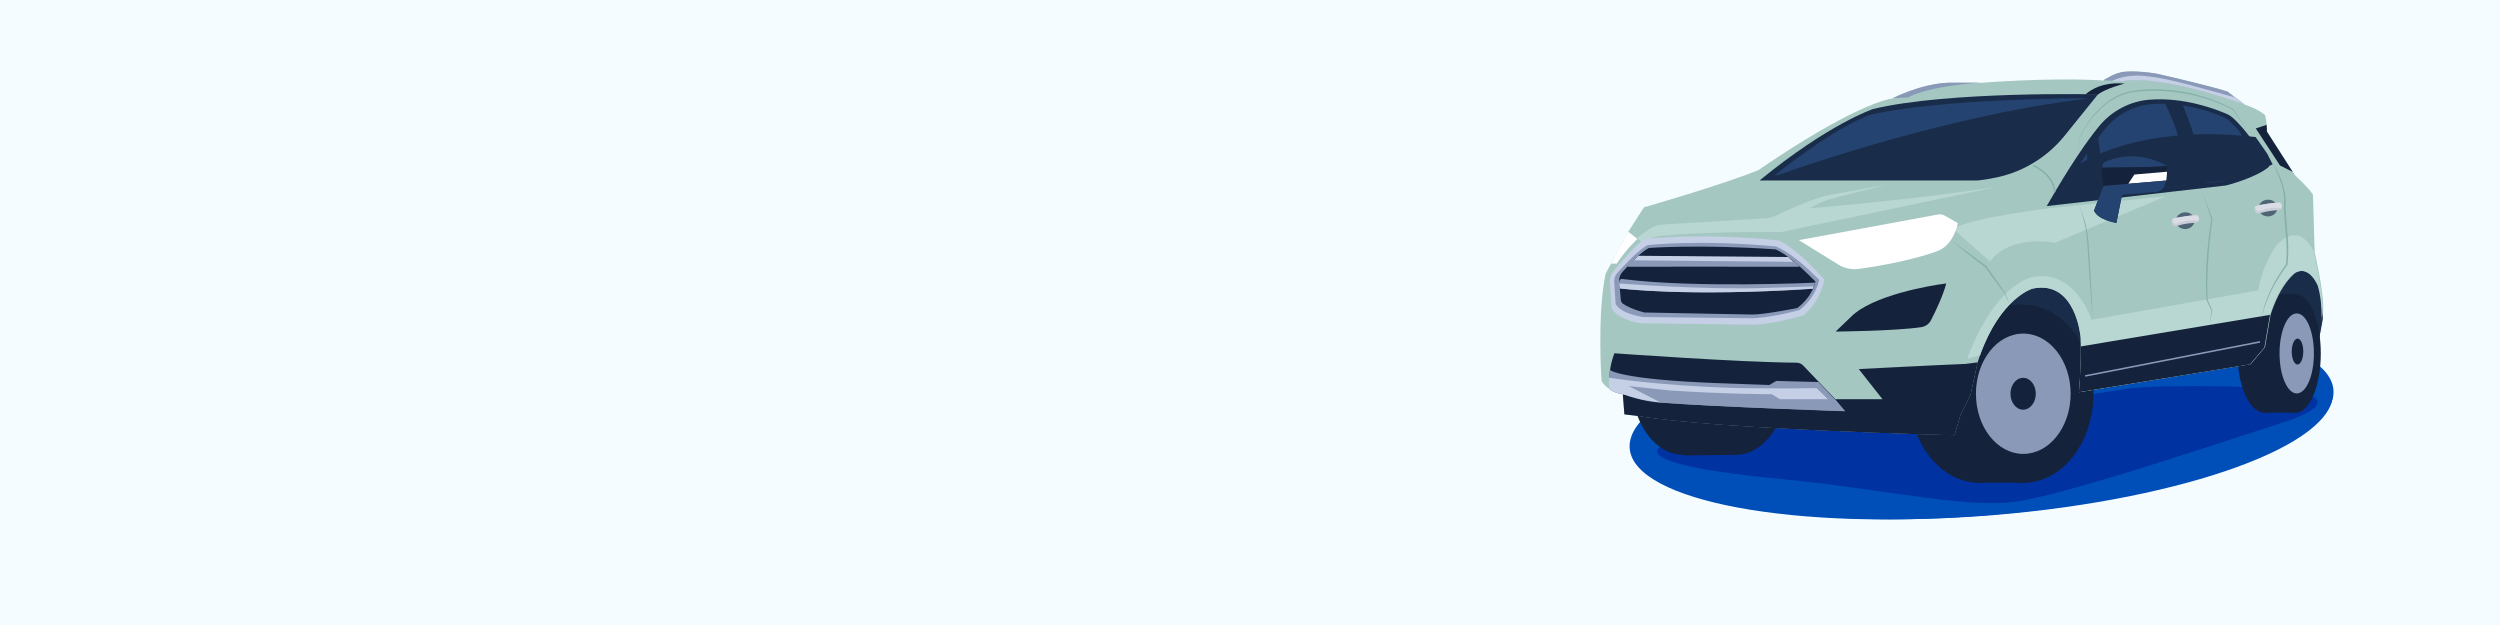 <?xml version="1.0" encoding="UTF-8"?> <svg xmlns="http://www.w3.org/2000/svg" width="1600" height="400" viewBox="0 0 1600 400" fill="none"><rect x="0" y="0" width="1600" height="400" fill="#808080" stroke="none"/><g clip-path="url(#clip0_1_135)"><path d="M1600 0H0V400H1600V0Z" fill="#F5FCFF"></path><mask id="mask0_1_135" style="mask-type:luminance" maskUnits="userSpaceOnUse" x="0" y="0" width="1600" height="400"><path d="M1600 0H0V400H1600V0Z" fill="white"></path></mask><g mask="url(#mask0_1_135)"><path d="M1273.3 329.6C1397.7 319.2 1496.2 283.4 1493.4 249.5C1490.6 215.6 1387.5 196.5 1263.1 206.9C1138.7 217.3 1040.2 253.1 1043 287C1045.8 320.9 1148.9 340 1273.3 329.6Z" fill="#004EB7"></path></g><path d="M1276.7 329.6C1398.9 319.4 1495.7 284.2 1492.9 250.9C1490.1 217.6 1388.8 198.9 1266.6 209C1144.4 219.2 1047.6 254.4 1050.4 287.7C1053.2 321 1154.5 339.7 1276.7 329.6Z" fill="#004EB7"></path><path d="M1362.8 248.6C1374.3 246.8 1435.8 246.1 1463.5 249.6C1491.2 253.1 1489.7 261.4 1459.7 270.8C1429.7 280.3 1320.5 317.5 1288.2 321.3C1255.9 325.1 1203.6 312.6 1136.3 306.2C1086.1 301.4 1027.4 291.5 1083.4 278.2C1139.4 264.9 1284.1 259.4 1284.1 259.4C1284.1 259.4 1260.8 264.9 1362.8 248.6Z" fill="#0032A1"></path><path d="M1243.6 214.5L1280.8 176.8H1426.5L1472.8 170L1481.7 175.4L1486.1 191.3L1486.7 203.7L1481.8 229.7H1344.3L1240.9 238L1243.6 214.5Z" fill="#14233B"></path><path d="M1234.3 229.7L1235.3 230.1L1293.4 255.2L1377 214.2L1474.1 229.7L1483.3 221.7L1486.1 205.5V190L1478.4 164.3L1320.4 172.9L1259 191" fill="#192D4B"></path><path d="M1225.5 234.5C1225.5 256.5 1210.2 274.3 1191.3 274.3C1172.4 274.3 1157.1 256.5 1157.1 234.5C1157.1 212.5 1172.4 194.7 1191.3 194.7C1210.2 194.7 1225.5 212.5 1225.5 234.5Z" fill="#14233B"></path><path d="M1204.2 234.5C1204.2 256.5 1188.9 274.3 1170 274.3C1151.1 274.3 1135.8 256.5 1135.8 234.5C1135.8 212.5 1151.1 194.7 1170 194.7C1188.9 194.7 1204.2 212.5 1204.2 234.5Z" fill="#14233B"></path><path d="M1191.4 194.7H1170V274.3H1191.4V194.7Z" fill="#14233B"></path><path d="M1339.8 252C1339.8 283.5 1319.7 309 1294.9 309C1270.1 309 1250 283.5 1250 252C1250 220.5 1270.1 195 1294.9 195C1309.8 195 1323 204.2 1331.2 218.4C1336.6 227.8 1339.8 239.4 1339.8 252Z" fill="#14233B"></path><path d="M1311.7 252C1311.7 283.5 1291.6 309 1266.8 309C1242 309 1221.9 283.5 1221.9 252C1221.9 220.5 1242 195 1266.8 195C1291.6 195 1311.7 220.5 1311.7 252Z" fill="#14233B"></path><path d="M1294.9 195H1266.8V308.9H1294.9V195Z" fill="#14233B"></path><path d="M1325.2 252C1325.2 273.3 1311.6 290.5 1294.9 290.5C1278.2 290.5 1264.6 273.3 1264.6 252C1264.6 230.7 1278.2 213.5 1294.9 213.5C1311.6 213.5 1325.2 230.7 1325.2 252Z" fill="#8B99B9"></path><path d="M1302.9 252C1302.9 257.6 1299.3 262.2 1294.8 262.2C1290.3 262.2 1286.7 257.6 1286.7 252C1286.7 246.4 1290.3 241.8 1294.8 241.8C1299.3 241.8 1302.9 246.3 1302.9 252Z" fill="#14233B"></path><path d="M1325.2 224.1H1334C1334 224.1 1343.4 244.3 1337.9 266.8H1332.4L1328.3 240.2L1325.2 224.1Z" fill="#14233B"></path><path d="M1485.3 226.2C1485.3 247.2 1478 264.2 1469.1 264.2C1460.1 264.2 1452.9 247.2 1452.9 226.2C1452.9 205.2 1460.2 188.2 1469.1 188.2C1478.1 188.2 1485.3 205.2 1485.3 226.2Z" fill="#14233B"></path><path d="M1466.8 226.2C1466.8 247.2 1459 264.2 1449.4 264.2C1439.8 264.2 1432 247.2 1432 226.2C1432 205.2 1439.8 188.2 1449.4 188.2C1459 188.2 1466.8 205.2 1466.8 226.2Z" fill="#14233B"></path><path d="M1469.1 188.2H1449.4V264.1H1469.1V188.2Z" fill="#14233B"></path><path d="M1480.9 226.2C1480.9 240.4 1476 251.8 1469.9 251.8C1463.9 251.8 1458.9 240.3 1458.9 226.2C1458.9 212 1463.8 200.6 1469.9 200.6C1476 200.5 1480.9 212 1480.9 226.2Z" fill="#8B99B9"></path><path d="M1474.1 225C1474.1 229.6 1472.4 233.3 1470.4 233.3C1468.4 233.3 1466.7 229.6 1466.7 225C1466.7 220.4 1468.4 216.7 1470.4 216.7C1472.5 216.7 1474.1 220.4 1474.1 225Z" fill="#14233B"></path><path d="M1143.9 244.5C1143.9 270.2 1129 291.1 1110.7 291.1C1092.4 291.1 1077.5 270.3 1077.5 244.5C1077.5 218.7 1092.4 197.9 1110.7 197.9C1129 197.9 1143.9 218.8 1143.9 244.5Z" fill="#14233B"></path><path d="M1110.6 244.5C1110.6 270.2 1095.7 291.1 1077.4 291.1C1059.1 291.1 1044.2 270.3 1044.2 244.5C1044.2 218.7 1059.1 197.9 1077.4 197.9C1095.8 197.9 1110.6 218.8 1110.6 244.5Z" fill="#14233B"></path><path d="M1077.4 291.5L1110.6 291.1V197.9H1077.4V291.5Z" fill="#14233B"></path><path d="M1042.1 148.3L1052.1 132.7C1052.1 132.7 1103.2 118 1125.5 108.8C1125.5 108.8 1184.3 67.6 1211.6 62.9C1211.6 62.9 1229.3 53.7 1247.2 53H1267.8C1267.8 53 1311.8 49.4 1346.3 51.5C1346.3 51.5 1354.2 46.2 1360.1 46C1360.1 46 1366.9 45.1 1379.8 47.1C1379.8 47.1 1409.8 53.8 1425.6 58.6L1436.5 66.9C1436.5 66.9 1445.7 69.9 1449.7 73.7C1449.7 73.7 1451.1 79.8 1450.9 84.2L1469.1 112.5C1469.1 112.5 1477.1 119.6 1480.3 124.6L1481.4 161.4C1481.4 161.4 1486.9 184.7 1486.9 197.3L1485.7 213.7C1485.7 213.7 1488 196.9 1483.9 183C1483.9 183 1478.7 169.7 1469.4 174.4C1469.4 174.4 1460 180.3 1453.2 201.4L1449.6 222.3L1440.4 233.1L1330.6 251C1330.6 251 1332.3 233.7 1331.7 216.1C1331.7 216.1 1328.8 178.8 1300.9 184.7C1300.9 184.7 1278.9 190.8 1265.7 231.8L1261.2 252.4L1254.7 265.6L1250.9 278.5C1250.9 278.5 1098.4 274.8 1047.9 266.1L1039.6 265.1L1038.6 252.1C1038.6 252.1 1029.6 251.2 1025 243.9C1025 243.9 1022 201.7 1027.6 175.1L1042.1 148.3Z" fill="#A5C7C2"></path><path d="M1467.3 110L1450.8 84.2C1450.8 82.8 1450.7 81.3 1450.6 79.9L1443.7 82.2L1459.2 105.9L1467.3 110Z" fill="#14233B"></path><path d="M1031 168.7L1042 148.3L1048 152.9C1048 152.9 1041.1 159.1 1034.7 168.7H1031Z" fill="white"></path><path d="M1265.7 231.9L1261.2 252.5L1254.7 265.7L1250.9 278.6C1250.9 278.6 1098.4 274.9 1047.9 266.2L1039.6 265.2L1038.6 252.2C1038.6 252.2 1034.5 251.8 1030.4 249.3C1030.4 249.3 1028.2 239.4 1033.2 226.1C1033.2 226.1 1115.3 232 1149.7 232.1C1151.4 232.1 1153 232.8 1154.1 234L1174.6 255.5H1204.8L1189.6 236.2C1189.6 236.2 1237.9 233.7 1258 232.9L1265.7 231.9Z" fill="#14233B"></path><path d="M1038.5 252.3C1038.5 252.3 1034.4 251.9 1030.3 249.4C1030.3 249.4 1029.2 244.4 1030.3 236.8C1030.3 236.8 1036.9 242.9 1099.1 245.2L1132.4 246.4L1136.8 243.8L1163.8 244.5L1173.7 254.9L1174.4 255.6L1180.8 263.2C1180.8 263.2 1098.1 260.4 1062.7 257.7C1057.1 257.3 1051.6 256.3 1046.3 254.7L1038.5 252.3Z" fill="#8B99B9"></path><path d="M1062.7 257.6C1098.1 260.4 1180.8 263.1 1180.8 263.1L1174.4 255.5H1139.3L1134 252.3C1134 252.3 1105.3 252.3 1069 249.9L1042.5 247.1L1062.7 257.6Z" fill="#8B99B9"></path><path d="M1168.7 254.3L1162.6 248.4C1146.7 248.8 1112.9 248.4 1112.9 248.4C1059.3 246.8 1029.8 241.7 1029.8 241.7C1029.4 248.4 1030.2 249.3 1030.2 249.3C1034.2 251.9 1038.4 252.2 1038.4 252.2C1051.5 256.8 1062.6 257.5 1062.6 257.5L1042.4 247.1L1068.9 249.9C1105.1 252.3 1133.9 252.3 1133.9 252.3L1139.2 255.5H1169.9L1168.7 254.3Z" fill="#C5CFE6"></path><path d="M1211.4 62.8C1211.4 62.8 1229.1 53.6 1247 52.9H1267.6C1267.6 52.9 1235.4 54.7 1221 62.4L1211.4 62.8Z" fill="#8B99B9"></path><path d="M1346.1 51.4C1346.1 51.4 1354 46.1 1359.9 45.9C1359.9 45.9 1366.7 45 1379.6 47C1379.6 47 1409.6 53.7 1425.4 58.5L1436.3 66.8C1436.3 66.8 1403.5 54.6 1377.2 51.8C1377.2 51.8 1365.4 50.4 1357.4 52L1346.1 51.4Z" fill="#8B99B9"></path><path d="M1430.3 62.3L1436.3 66.9C1436.3 66.9 1403.5 54.7 1377.2 51.9C1377.2 51.9 1365.4 50.5 1357.4 52.1L1351.7 51.8C1351.7 51.8 1357.7 48.5 1366.9 48.4C1366.9 48.4 1376.8 47.7 1401.2 54.3L1430.3 62.3Z" fill="#C5CFE6"></path><path d="M1126.1 115.5H1265.4C1265.4 115.5 1271.4 115.1 1279.8 113.1C1296.2 109.2 1310.8 99.9 1321.4 86.8L1342.7 60.4C1342.7 60.4 1246.9 58.1 1198.6 69.8C1198.6 69.9 1170.9 78.9 1126.1 115.5Z" fill="#192D4B"></path><path d="M1135.8 112.2H1264.2C1264.2 112.2 1269.7 111.8 1277.5 110.1C1292.6 106.6 1306.1 98.3 1315.8 86.5L1335.4 62.8C1335.4 62.8 1241.4 63 1196.9 73.5C1197 73.5 1177.2 79.3 1135.8 112.2Z" fill="#254370"></path><path d="M1309.9 131.9L1424.7 118.7C1424.7 118.7 1443.8 113.9 1452.2 106.7C1452.2 106.7 1441.8 87.1 1429.1 75.5C1428 74.5 1426.7 73.6 1425.3 73C1418.9 70.2 1398.2 62 1375.6 63.8C1363 64.8 1351.3 71.1 1343.3 80.9C1335.8 90.1 1324.9 105.7 1309.9 131.9Z" fill="#192D4B"></path><path d="M1317.2 127.8L1422.4 116C1422.4 116 1439.9 111.7 1447.6 105.2C1447.6 105.2 1438.1 87.6 1426.5 77.1C1425.5 76.2 1424.3 75.4 1423 74.9C1417.1 72.4 1398.2 65 1377.4 66.6C1365.8 67.5 1355.2 73.1 1347.8 81.9C1340.9 90.2 1330.9 104.2 1317.2 127.8Z" fill="#254370"></path><path d="M1481.4 162.2C1481.4 162.2 1472.7 140 1457.1 156.9C1457.1 156.9 1447.6 169.6 1445.3 185.8L1338.5 204.7C1338.5 204.7 1333.9 189.2 1321.1 180.9C1312.6 175.4 1301.7 175.3 1293 180.6C1283.4 186.5 1270.2 199.7 1259 229.6L1267.2 227.4C1280.5 190.3 1300.8 184.7 1300.8 184.7C1328.7 178.8 1331.6 216.1 1331.6 216.1C1332.2 233.7 1330.5 251 1330.5 251L1439.9 233.1L1449.1 222.3L1452.7 201.4C1459.5 180.3 1468.9 174.4 1468.9 174.4C1478.3 169.7 1483.4 183 1483.4 183C1487.5 196.9 1485.2 213.7 1485.2 213.7L1486.4 197.3C1486.4 184.7 1480.9 161.4 1480.9 161.4" fill="#B8D6D2"></path><path d="M1047.4 152.5L1055.3 146.8C1057.8 145 1060.7 144 1063.8 143.7L1129.9 139.7C1132.2 139.6 1134.5 139 1136.6 138C1142.7 135.1 1156.6 128.6 1167.7 125.4L1207.6 118.1L1170.1 127.7C1170.1 127.7 1161.9 130.7 1158.8 133.2C1158.8 133.2 1221.4 128.3 1278 119.6L1140 148.5C1140 148.5 1098.8 147.8 1063.1 150.9C1060.9 151.1 1058.7 151.7 1056.7 152.8L1051.7 155.4L1047.4 152.5Z" fill="#B8D6D2"></path><path d="M1032.7 173.5C1037.4 167.7 1047.4 155.9 1052.7 153C1052.7 153 1086.3 148.6 1138.3 153.9C1138.3 153.9 1147.9 156.8 1167.6 179C1167.6 179 1165.6 192.1 1154.5 201.6C1154.5 201.6 1138.9 206.8 1123.4 207.8L1049.9 206.9C1049.9 206.9 1034.9 204.7 1031.4 197L1030.4 180.8C1030.1 178.2 1031 175.5 1032.7 173.5Z" fill="#C5CFE6"></path><path d="M1035.3 174.4C1039.8 169.4 1049.3 159.4 1054.4 156.9C1054.4 156.9 1086.5 153.1 1136.3 157.7C1136.3 157.7 1145.5 160.1 1164.3 179.1C1164.3 179.1 1162.4 190.3 1151.7 198.4C1151.7 198.4 1136.8 202.8 1122 203.7L1051.7 202.9C1051.7 202.9 1037.3 201 1034 194.5L1033.1 180.7C1032.9 178.4 1033.7 176.1 1035.3 174.4Z" fill="#8B99B9"></path><path d="M1147.9 167.2C1151.6 170.2 1156.2 174.4 1161.9 180.2C1161.9 180.2 1160.5 189.3 1150.3 197.1C1150.3 197.1 1129.7 201.3 1121.5 201.3L1052.5 200C1052.5 200 1043.9 198 1038.7 194.4C1037.9 193.8 1037.4 192.9 1037.3 191.8L1036.3 180C1036.1 177.8 1036.9 175.6 1038.5 173.9C1042.8 169.1 1050.4 161.1 1055.3 158.7C1055.3 158.7 1087.9 156.2 1136.3 159.6C1136.3 159.6 1139.9 160.6 1147.9 167.2Z" fill="#14233B"></path><path d="M1048.5 163.7L1041.7 170.5C1041.7 170.5 1116.4 170.4 1151.3 170.5L1144.4 164.5L1048.5 163.7Z" fill="#C5CFE6"></path><path d="M1045.4 166.6L1041.6 170.5C1041.6 170.5 1116.9 170.4 1151.8 170.5L1148.5 167.6L1045.4 166.6Z" fill="#8B99B9"></path><path d="M1038.7 178.6C1038.7 178.6 1036.1 177.8 1036.3 181.4L1036.7 184.6C1036.7 184.6 1078.9 190.1 1160.1 184.8L1161.8 180.9C1161.9 180.9 1084.3 184.5 1038.7 178.6Z" fill="#8B99B9"></path><path d="M1160.8 183.3L1160.1 184.8C1078.8 190.1 1036.7 184.6 1036.7 184.6L1036.3 181.4C1036.3 181.4 1089.8 185.6 1129.5 184.3L1160.8 183.3Z" fill="#C5CFE6"></path><path d="M1409.3 122.3C1411.6 128.2 1413.8 134.2 1416 140.2V140.3V140.4C1415.4 144.6 1414.9 148.9 1414.4 153.2C1413.9 157.5 1413.6 161.7 1413.3 166C1412.7 174.6 1412.5 183.1 1412.8 191.7V191.6L1415.9 198.7V198.8V198.9L1413.9 208.1L1415.4 198.8V198.9L1412.1 191.9V191.8V191.7C1411.8 187.4 1411.7 183.1 1411.8 178.8C1411.9 174.5 1412 170.2 1412.3 165.9C1412.6 161.6 1413 157.3 1413.5 153C1414 148.7 1414.5 144.5 1415.3 140.2V140.4C1413.3 134.4 1411.3 128.4 1409.3 122.3Z" fill="#86B0AA"></path><path d="M1248.4 153.7C1252.2 156.3 1256 159.1 1259.8 161.8C1263.6 164.5 1267.3 167.4 1271.1 170.1H1271.2V170.2L1277.2 178.6C1279.2 181.4 1281.1 184.2 1283.1 187C1283.6 188.3 1284.1 189.7 1284.7 191L1286.2 195L1284.4 191.1C1283.8 189.8 1283.2 188.5 1282.6 187.2V187.3C1280.6 184.6 1278.5 181.8 1276.4 179.1L1270.3 170.8L1270.4 170.9C1266.7 168.1 1263 165.3 1259.3 162.4C1255.7 159.5 1252 156.6 1248.4 153.7Z" fill="#86B0AA"></path><path d="M1174.8 212.2C1174.8 212.2 1212.2 211.9 1229.5 209.4C1232.3 209 1234.7 207.3 1235.9 204.8C1238.7 199.4 1243.5 189.4 1245.6 181.4C1245.6 181.4 1209.8 185.7 1190.3 198.2C1188.3 199.5 1186.4 201 1184.7 202.7L1174.8 212.2Z" fill="#14233B"></path><path d="M1452.8 201.5L1449.2 222.4L1440 233.2L1330.5 251C1330.5 251 1331.8 237.2 1331.7 221.7L1452.8 201.5Z" fill="#14233B"></path><path d="M1334.5 240.6L1446.4 218.8" stroke="#8B99B9" stroke-miterlimit="10"></path><path d="M1301.3 106C1301.3 106 1313.9 110.8 1315.1 123" stroke="#86B0AA" stroke-miterlimit="10"></path><path d="M1439.6 85.2L1429 70.3L1429.1 70.4C1420.8 65.8 1411.7 62.8 1402.5 60.7C1393.2 58.7 1383.7 57.8 1374.3 58.2C1371.9 58.3 1369.6 58.5 1367.2 58.7C1364.9 59 1362.5 59.4 1360.3 60.1C1355.8 61.5 1351.6 63.7 1347.9 66.7C1340.5 72.6 1334.6 80.3 1330.7 89L1330.6 97.2L1330.5 89C1334.2 80.2 1340.1 72.3 1347.4 66.2C1351.1 63.1 1355.4 60.8 1360 59.3C1362.3 58.6 1364.7 58.1 1367.1 57.8C1369.5 57.6 1371.9 57.4 1374.2 57.2C1383.8 56.8 1393.3 57.8 1402.7 59.8C1412 62 1421.1 65.2 1429.4 70L1439.6 85.2Z" fill="#86B0AA"></path><path d="M1334.7 60.5C1334.7 60.5 1342.7 51.9 1359.8 53.5C1359.8 53.5 1347.4 56.6 1342.6 60.6L1334.7 60.5Z" fill="#14233B"></path><path d="M1273.7 167.4C1273.7 167.4 1283.5 150.4 1315.1 155.4L1386.2 125.6L1311.9 133.2C1311.9 133.2 1259.8 139.6 1250 146.5L1273.7 167.4Z" fill="#B8D6D2"></path><path d="M1151.3 153.7L1240.2 137.3C1241.8 137 1243.4 137.3 1244.8 138.1L1253 142.8C1253 142.8 1250.6 156.8 1239.9 160.7C1239.9 160.7 1222.2 167.7 1189.5 172.1C1185 172.7 1180.4 171.7 1176.5 169.3L1151.3 153.7Z" fill="white"></path><path d="M1404.5 141C1404.6 144 1402 146.5 1398.7 146.6C1395.4 146.7 1392.6 144.4 1392.5 141.5C1392.4 138.5 1395 136 1398.3 135.9C1401.6 135.7 1404.4 138 1404.5 141Z" fill="#4F6575"></path><path d="M1393 139.3C1396.1 138.8 1401.5 137.8 1403.8 137.8C1406.1 137.7 1407 137.5 1407.2 139.6C1407.4 141.8 1407 142.4 1405.3 142.5C1403.6 142.6 1399 143.1 1396.5 143.7C1393.9 144.3 1392.1 145.2 1391 144.5C1390 143.9 1389.7 142.3 1389.7 141.6C1389.7 140.9 1389.9 139.9 1393 139.3Z" fill="#C9CDD8"></path><path d="M1406.7 141.3C1406.9 141.3 1407 141.4 1407.2 141.4C1407.3 141 1407.3 140.4 1407.2 139.7C1407 137.5 1406.1 137.8 1403.8 137.9C1401.5 138 1396.1 138.9 1393 139.4C1391.6 139.6 1390.8 140 1390.3 140.4C1390.5 141.3 1390.8 142.4 1391.2 142.7C1391.8 143.2 1392.2 143.6 1395.2 142.5C1398.3 141.3 1402.6 140.7 1406.7 141.3Z" fill="#DADDE5"></path><path d="M1457.5 132.9C1457.6 135.9 1455 138.4 1451.7 138.5C1448.4 138.6 1445.6 136.3 1445.5 133.4C1445.4 130.4 1448 127.9 1451.3 127.8C1454.6 127.6 1457.4 129.9 1457.5 132.9Z" fill="#4F6575"></path><path d="M1446.1 131.2C1449.2 130.7 1454.6 129.7 1456.9 129.7C1459.2 129.6 1460.1 129.4 1460.3 131.5C1460.5 133.7 1460.1 134.3 1458.4 134.4C1456.7 134.5 1452.1 135 1449.6 135.6C1447 136.2 1445.2 137.1 1444.1 136.4C1443.1 135.8 1442.8 134.2 1442.8 133.5C1442.7 132.8 1443 131.8 1446.1 131.2Z" fill="#C9CDD8"></path><path d="M1459.7 133.2C1459.9 133.2 1460 133.3 1460.2 133.3C1460.3 132.9 1460.3 132.3 1460.2 131.6C1460 129.4 1459.1 129.7 1456.8 129.8C1454.5 129.9 1449.1 130.8 1446 131.3C1444.6 131.5 1443.8 131.9 1443.3 132.3C1443.5 133.2 1443.8 134.3 1444.2 134.6C1444.8 135.1 1445.2 135.5 1448.2 134.4C1451.3 133.2 1455.6 132.6 1459.7 133.2Z" fill="#DADDE5"></path><path d="M1335.7 97.3L1342.8 88.2C1342.8 88.2 1347 116.2 1346.6 125.7H1335.7V97.3Z" fill="#192D4B"></path><path d="M1385.5 66C1385.5 66 1393.8 65.7 1396.9 67.4C1396.9 67.4 1406.7 88.1 1411.6 118.3L1399.5 119.8C1399.4 119.8 1400.9 96.9 1385.5 66Z" fill="#192D4B"></path><path d="M1433.4 83.3L1434.6 87.4L1440.8 109.7L1443.8 108.5L1438.3 89.2" fill="#192D4B"></path><path d="M1330.5 131.1C1333 136.7 1334.8 142.6 1335.9 148.7C1336.2 150.2 1336.4 151.7 1336.5 153.3C1336.7 154.8 1336.7 156.4 1336.8 157.9L1337.4 167.1C1337.8 173.2 1338.2 179.3 1338.5 185.4L1339 194.6C1339.1 197.7 1339.3 200.7 1339.4 203.8C1339.1 200.8 1338.8 197.7 1338.6 194.6L1337.9 185.4C1337.4 179.3 1337 173.2 1336.6 167.1L1336 157.9C1335.9 156.4 1335.9 154.8 1335.7 153.3C1335.6 151.8 1335.4 150.3 1335.2 148.8C1334.8 145.8 1334.1 142.8 1333.3 139.8C1332.6 136.8 1331.6 133.9 1330.5 131.1Z" fill="#86B0AA"></path><path d="M1133.1 113.8C1133.1 113.8 1238.9 74.4 1338 62.8L1334.1 69.2L1315.2 89.7L1304.7 100L1293.9 107.2L1280.9 112.2L1263 114.5L1133.1 113.8Z" fill="#192D4B"></path><path d="M1330.1 105.5C1330.1 105.5 1367.3 78.8 1443.6 87.7L1451 98.3L1454.5 105.2L1433.6 114.4L1381.2 120.7L1316.4 128.6L1330.1 105.5Z" fill="#192D4B"></path><path d="M1340.2 134.8L1346.2 119C1346.2 119 1343.9 108 1346.2 104.2C1346.2 104.2 1364.5 93.4 1386.9 106.2C1386.9 106.2 1387.1 112.2 1385.7 117.9C1385 120.6 1382.8 122.5 1380 122.7L1358.1 124.6L1354.5 142.6C1354.5 142.7 1342.8 140.8 1340.2 134.8Z" fill="#14233B"></path><path d="M1386.9 106.2C1364.5 93.4 1346.2 104.2 1346.2 104.2C1345.8 104.9 1345.5 106 1345.3 107.2L1376.9 106.8L1386.9 106.2Z" fill="#254370"></path><path d="M1386.4 115.5C1386.7 113.8 1386.8 111.3 1386.9 109.9L1366 111.7L1362.1 117.6L1386.4 115.5Z" fill="white"></path><path d="M1346.2 119L1340.2 134.8C1342.7 140.8 1354.5 142.7 1354.5 142.7L1358.1 124.7L1380 122.8C1382.7 122.6 1385 120.6 1385.7 118C1385.9 117.2 1386.1 116.4 1386.2 115.6L1346.2 119Z" fill="#254370"></path><path d="M1452.7 101.7C1454.4 103.9 1455.9 106.3 1457.2 108.8C1458.5 111.3 1459.7 113.9 1460.6 116.6C1461.5 119.3 1462.2 122 1462.6 124.8C1463 127.6 1463 130.5 1462.7 133.3V133.2L1463.4 142.2C1463.7 145.2 1463.9 148.2 1464.1 151.2C1464.4 154.2 1464.5 157.2 1464.5 160.3C1464.5 163.3 1464.3 166.4 1464 169.4V169.5L1463.9 169.6C1462 172.1 1460.2 174.8 1458.5 177.5C1456.8 180.2 1455.2 183 1453.8 185.8C1452.4 188.7 1451.1 191.6 1450 194.6C1448.9 197.6 1448.1 200.7 1447.4 203.8C1447.9 200.6 1448.6 197.5 1449.6 194.5C1450.6 191.5 1451.8 188.5 1453.2 185.6C1456 179.8 1459.3 174.3 1463.1 169.1L1463 169.3C1463.7 163.4 1463.6 157.3 1463 151.4C1462.7 148.4 1462.5 145.4 1462.3 142.4L1461.6 133.4V133.3C1461.8 130.5 1462 127.8 1461.6 125C1461.3 122.2 1460.7 119.5 1459.8 116.8C1458.9 114.1 1457.9 111.5 1456.7 109C1455.8 106.4 1454.4 104 1452.7 101.7Z" fill="#86B0AA"></path></g><defs><clipPath id="clip0_1_135"><rect width="1600" height="400" fill="white"></rect></clipPath></defs></svg> 